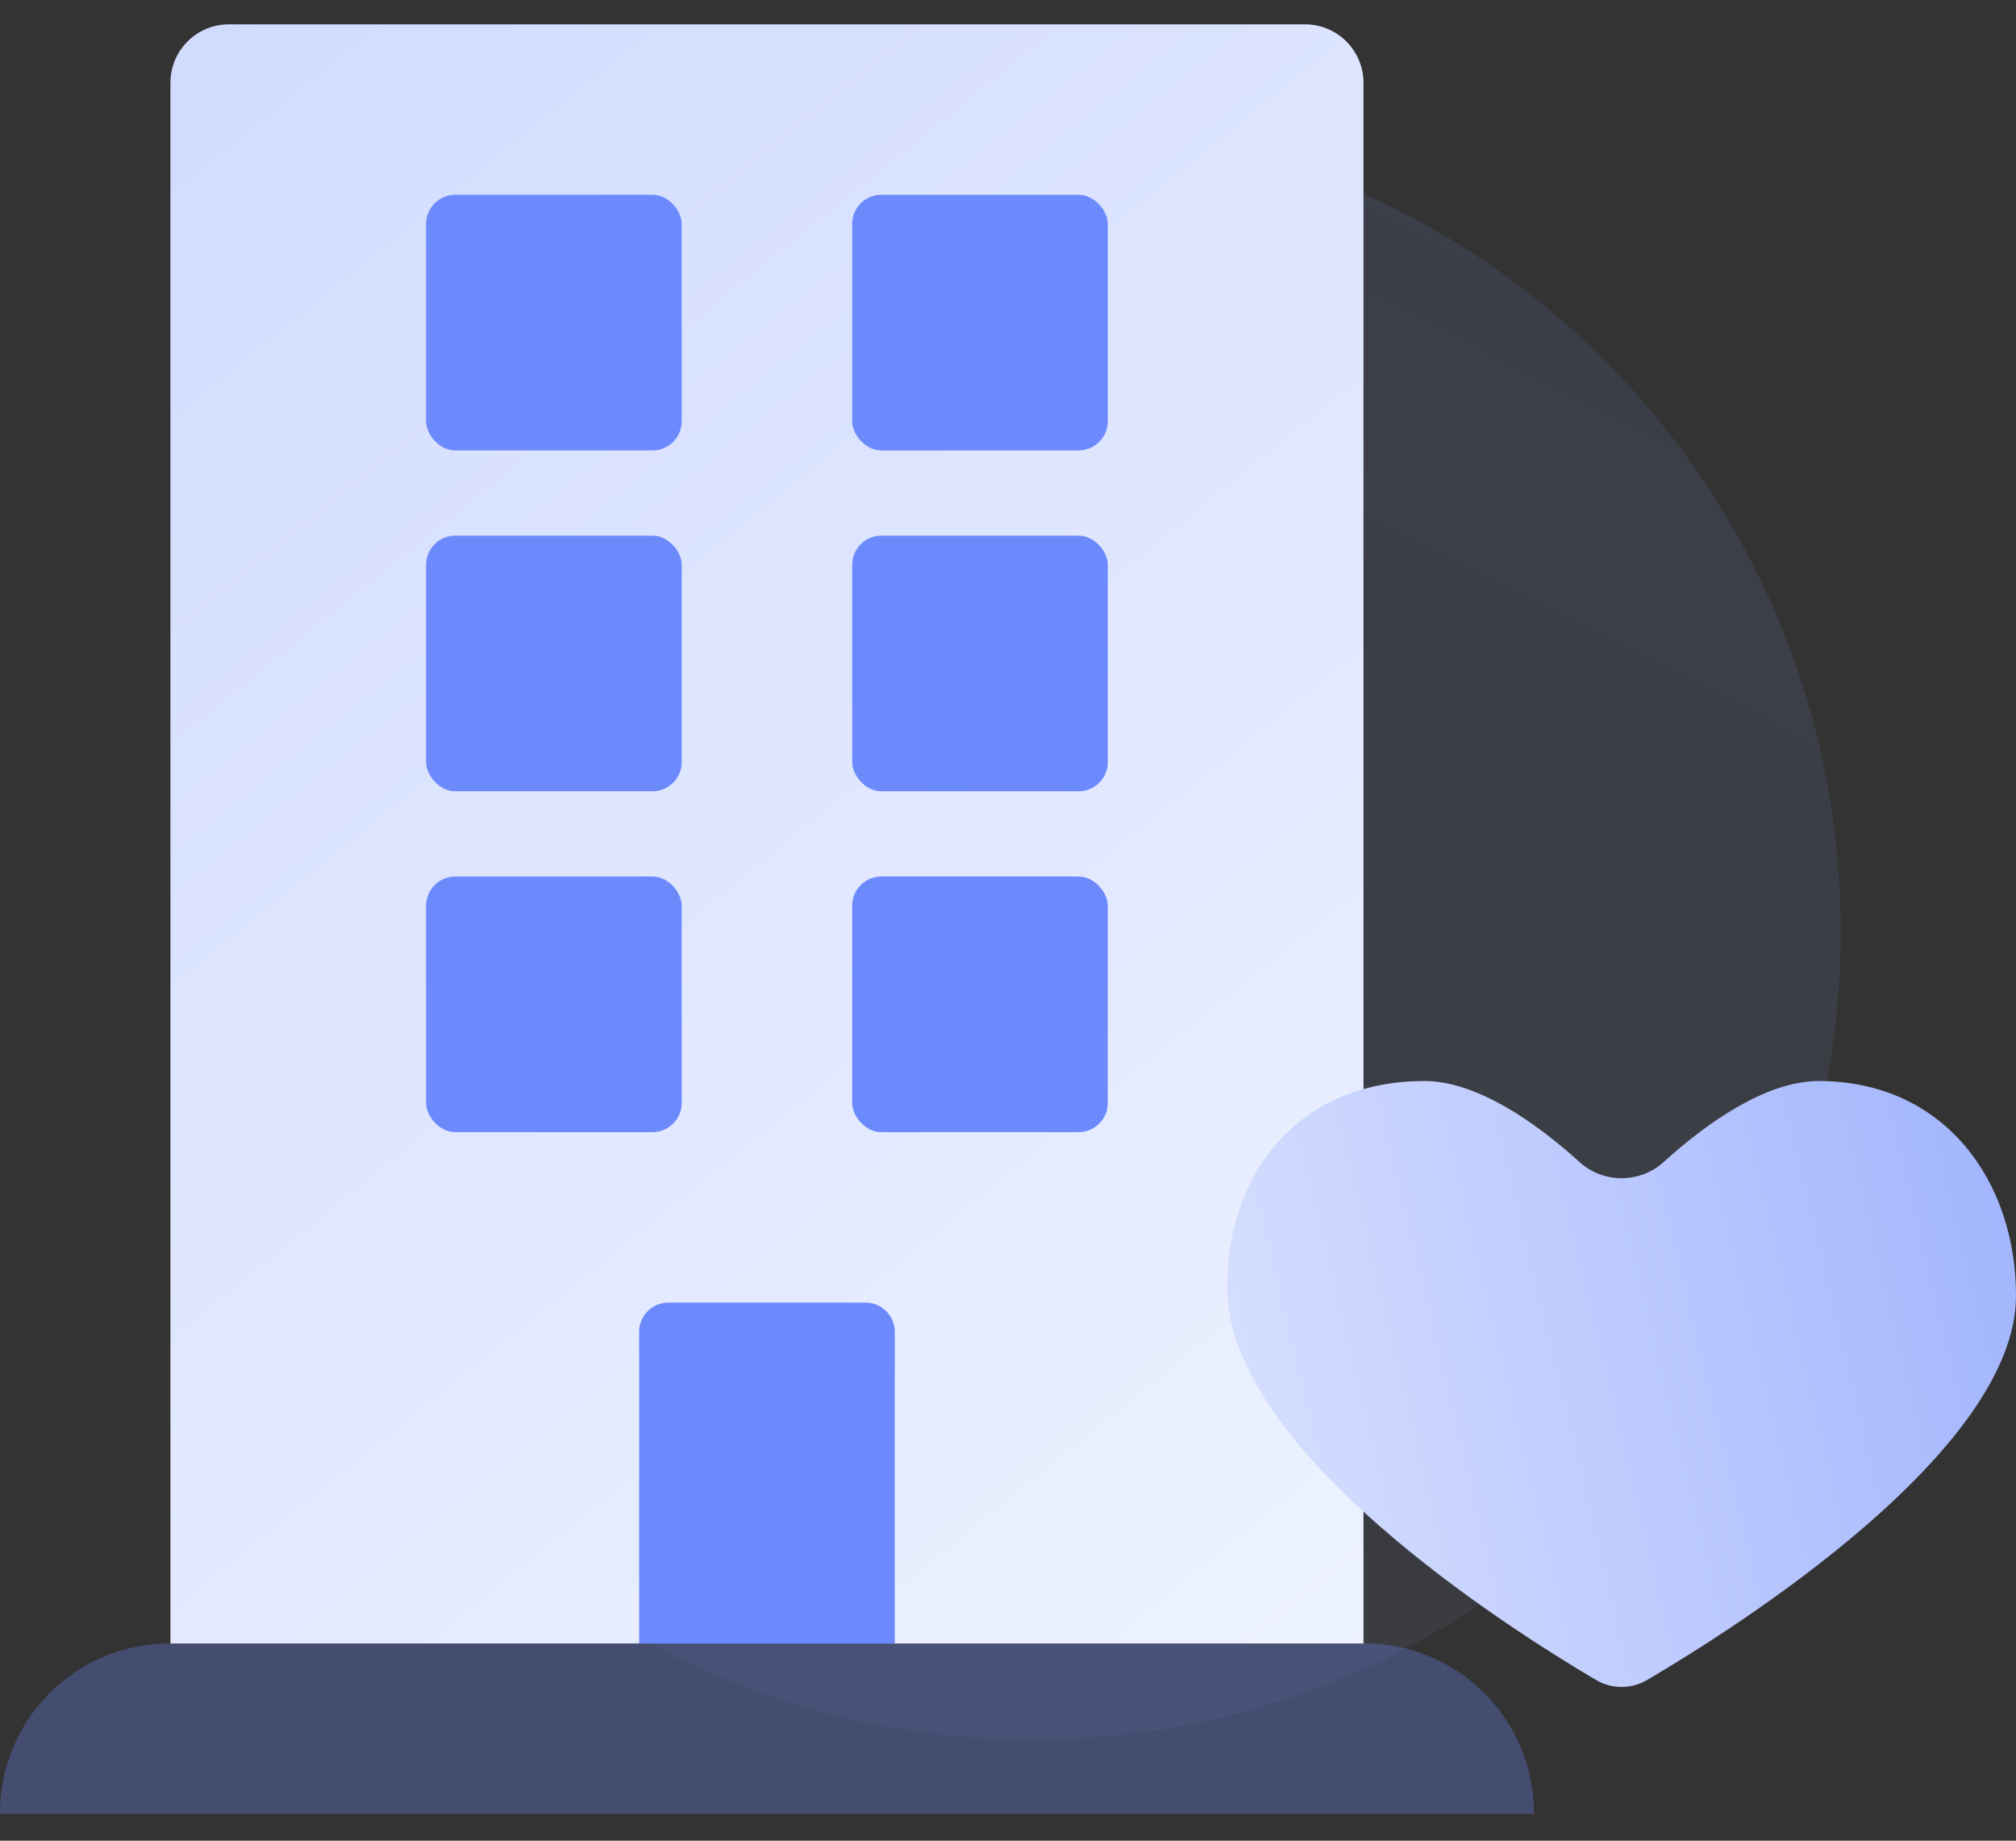 <?xml version="1.0" encoding="UTF-8"?> <svg xmlns="http://www.w3.org/2000/svg" width="69" height="63" viewBox="0 0 69 63" fill="none"><rect x="0" y="0" width="69" height="63" fill="#333333" stroke="none"/><path opacity="0.15" fill-rule="evenodd" clip-rule="evenodd" d="M35.332 59.545C50.612 59.545 63 47.157 63 31.877C63 16.596 50.612 4.208 35.332 4.208C20.051 4.208 7.664 16.596 7.664 31.877C7.664 47.157 20.051 59.545 35.332 59.545Z" fill="url(#paint0_linear)"></path><path d="M5.833 2.833C5.833 1.729 6.729 0.833 7.833 0.833H44.667C45.771 0.833 46.667 1.729 46.667 2.833V56.25H5.833V2.833Z" fill="url(#paint1_linear)"></path><rect x="29.166" y="6.667" width="8.75" height="8.75" rx="1" fill="#6D8AFC"></rect><rect x="14.583" y="6.667" width="8.75" height="8.75" rx="1" fill="#6D8AFC"></rect><rect x="14.583" y="18.333" width="8.75" height="8.75" rx="1" fill="#6D8AFC"></rect><rect x="14.583" y="30" width="8.75" height="8.75" rx="1" fill="#6D8AFC"></rect><rect x="29.166" y="30" width="8.75" height="8.75" rx="1" fill="#6D8AFC"></rect><path d="M21.875 45.583C21.875 45.031 22.323 44.583 22.875 44.583H29.625C30.177 44.583 30.625 45.031 30.625 45.583V56.25H21.875V45.583Z" fill="#6D8AFC"></path><rect x="29.167" y="18.333" width="8.75" height="8.75" rx="1" fill="#6D8AFC"></rect><path opacity="0.3" d="M0 62.048C0 58.846 2.596 56.25 5.799 56.25H46.702C49.904 56.25 52.5 58.846 52.5 62.048C52.5 62.068 52.484 62.083 52.465 62.083H0.035C0.016 62.083 0 62.068 0 62.048Z" fill="#6D8AFC"></path><path d="M62.25 37C60.469 37 58.467 38.389 56.931 39.779C56.126 40.507 54.874 40.507 54.069 39.779C52.533 38.389 50.531 37 48.75 37C44.477 37 42 40.111 42 44.071C42 49.628 51.633 55.736 54.625 57.499C55.167 57.818 55.833 57.818 56.376 57.499C59.368 55.742 69 49.672 69 44.35C69 40.391 66.523 37 62.25 37Z" fill="url(#paint2_linear)"></path><defs><linearGradient id="paint0_linear" x1="21.349" y1="62.887" x2="66.783" y2="-26.339" gradientUnits="userSpaceOnUse"><stop stop-color="#A6BFFE" stop-opacity="0.32"></stop><stop offset="1" stop-color="#6D8AFC"></stop></linearGradient><linearGradient id="paint1_linear" x1="59.155" y1="74.913" x2="-147.481" y2="-180.967" gradientUnits="userSpaceOnUse"><stop stop-color="#F7FAFF"></stop><stop offset="1" stop-color="#6D8AFC"></stop></linearGradient><linearGradient id="paint2_linear" x1="27.244" y1="66.835" x2="100.949" y2="49.15" gradientUnits="userSpaceOnUse"><stop stop-color="#F7FAFF"></stop><stop offset="1" stop-color="#6D8AFC"></stop></linearGradient></defs></svg> 